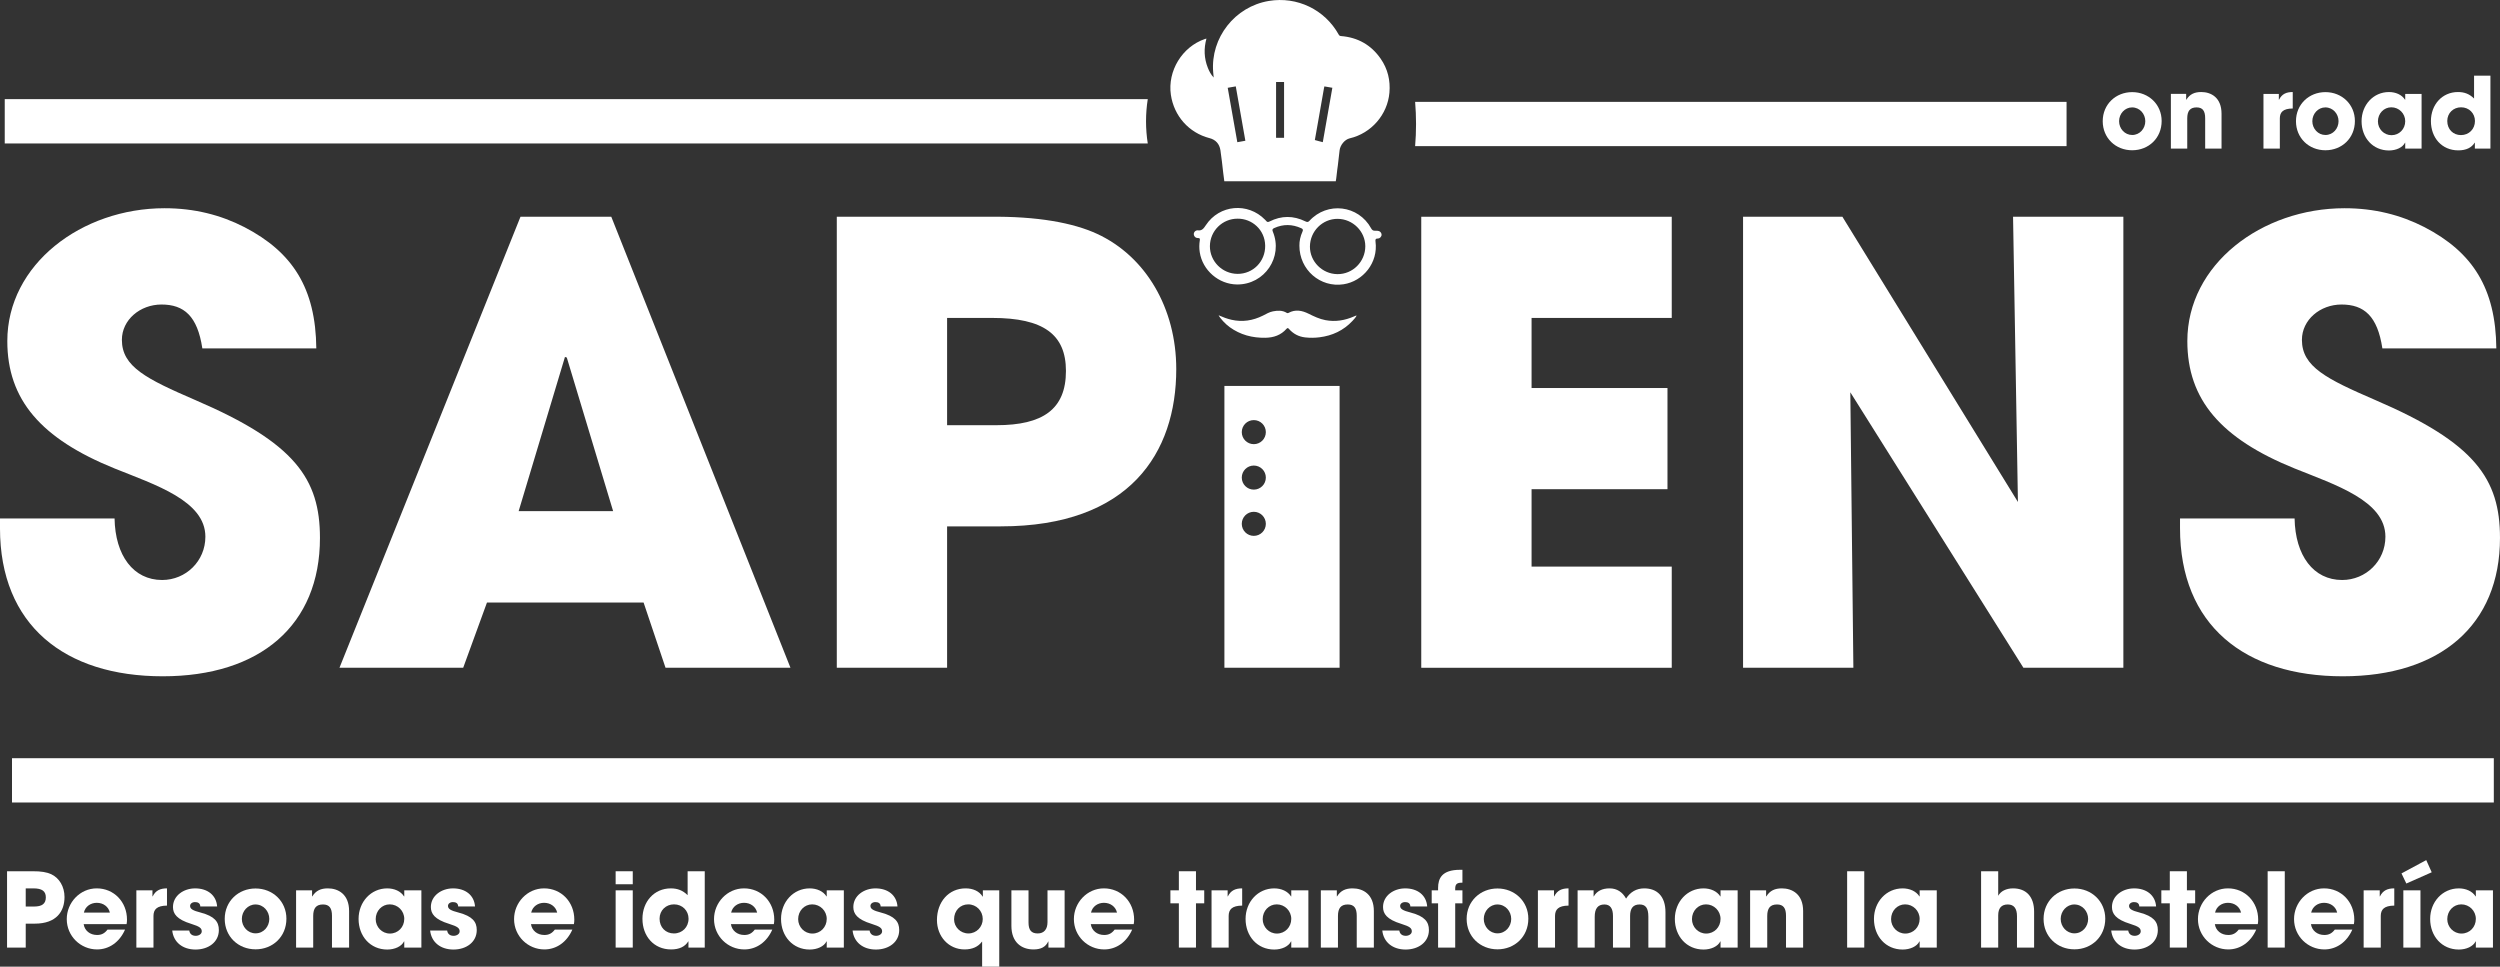 <svg xmlns="http://www.w3.org/2000/svg" id="Capa_2" viewBox="0 0 406.095 157.022"><rect x="0" y="0" width="406.095" height="157.022" fill="#333333" stroke="none"/><g id="Capa_2-2"><path d="M32.868,56.594c-.792-5.247-2.97-7.128-6.633-7.128-3.465,0-6.436,2.476-6.436,5.742,0,4.356,3.96,6.336,11.979,9.801,16.137,6.93,20.195,12.771,20.195,22.374,0,14.157-9.702,22.473-25.542,22.473-15.938,0-26.433-8.315-26.433-24.057v-1.584h18.612c.099,6.039,3.068,9.999,7.722,9.999,3.861,0,7.029-3.069,7.029-7.029,0-5.841-8.118-8.415-14.751-11.088C6.634,71.246,1.188,64.91,1.188,55.406c0-12.474,12.078-21.582,25.542-21.582,4.851,0,9.107,1.089,12.969,3.069,7.82,4.059,11.583,9.899,11.682,19.7h-18.513Z" style="fill:#fff; stroke-width:0px;"></path><path d="M108.107,108.47l-3.563-10.593h-25.443l-3.861,10.593h-20.097l29.403-73.26h14.751l29.105,73.26h-20.295ZM92.069,58.079l-.297-.099-7.523,25.046h15.345s-7.524-24.947-7.524-24.947Z" style="fill:#fff; stroke-width:0px;"></path><path d="M135.927,108.47V35.21h24.75c7.82-.099,13.662.99,17.522,2.772,7.92,3.663,12.87,12.078,12.87,21.978,0,13.563-7.523,25.542-28.512,25.542h-8.712v22.968h-17.919ZM161.864,69.068c7.524,0,11.286-2.574,11.286-8.812,0-5.939-3.663-8.612-11.979-8.612h-7.326v17.424h8.019Z" style="fill:#fff; stroke-width:0px;"></path><path d="M230.866,108.47V35.21h40.688v16.435h-22.77v11.385h22.077v16.434h-22.077v12.573h22.77v16.434h-40.688Z" style="fill:#fff; stroke-width:0px;"></path><path d="M328.679,108.47l-28.116-44.748.495,44.748h-17.919V35.21h16.137l28.512,46.332-.792-46.332h17.919v73.26h-16.235Z" style="fill:#fff; stroke-width:0px;"></path><path d="M386.988,56.594c-.792-5.247-2.97-7.128-6.633-7.128-3.465,0-6.436,2.476-6.436,5.742,0,4.356,3.96,6.336,11.979,9.801,16.137,6.93,20.195,12.771,20.195,22.374,0,14.157-9.701,22.473-25.541,22.473-15.939,0-26.434-8.315-26.434-24.057v-1.584h18.612c.099,6.039,3.069,9.999,7.722,9.999,3.861,0,7.029-3.069,7.029-7.029,0-5.841-8.118-8.415-14.751-11.088-11.979-4.851-17.424-11.187-17.424-20.69,0-12.474,12.078-21.582,25.542-21.582,4.851,0,9.107,1.089,12.969,3.069,7.82,4.059,11.583,9.899,11.682,19.7,0,0-18.513,0-18.513-0Z" style="fill:#fff; stroke-width:0px;"></path><path d="M1.146,153.923v-12.398h4.189c1.323-.017,2.312.167,2.965.469,1.341.62,2.179,2.044,2.179,3.719,0,2.295-1.273,4.323-4.826,4.323h-1.474v3.887H1.146ZM5.535,147.255c1.273,0,1.91-.436,1.91-1.491,0-1.005-.62-1.458-2.027-1.458h-1.239v2.949h1.356Z" style="fill:#fff; stroke-width:0px;"></path><path d="M13.591,150.119c.151,1.056,1.039,1.759,2.179,1.759.754,0,1.239-.285,1.691-.871h2.849c-.888,2.027-2.58,3.217-4.54,3.217-2.681,0-4.926-2.162-4.926-4.926,0-2.681,2.145-4.993,4.875-4.993,2.781,0,4.909,2.195,4.909,5.076,0,.268-.017.486-.067.737h-6.97ZM17.847,148.243c-.218-.955-1.056-1.592-2.128-1.592-1.005,0-1.876.604-2.094,1.592h4.222Z" style="fill:#fff; stroke-width:0px;"></path><path d="M22.15,153.923v-9.298h2.614v.988h.033c.485-.988,1.257-1.307,2.329-1.307v2.798c-1.659.017-2.195.637-2.195,1.692v5.127h-2.781Z" style="fill:#fff; stroke-width:0px;"></path><path d="M32.535,147.238c-.017-.536-.402-.704-.854-.704-.469,0-.804.268-.804.62,0,.502.452.754,1.742,1.089,2.212.586,2.932,1.475,2.932,2.832,0,1.943-1.675,3.167-3.786,3.167-2.094,0-3.585-1.189-3.786-3.083h2.765c.083.586.502.854,1.055.854.486,0,.972-.285.972-.72,0-.52-.318-.788-1.709-1.223-2.345-.72-2.965-1.642-2.965-2.731,0-1.843,1.726-3.032,3.602-3.032,2.011,0,3.435,1.105,3.569,2.932h-2.731Z" style="fill:#fff; stroke-width:0px;"></path><path d="M41.514,154.207c-2.831,0-5.01-2.094-5.01-4.942,0-2.882,2.229-4.942,5.01-4.942,2.798,0,5.01,2.094,5.01,4.909,0,2.916-2.212,4.976-5.01,4.976ZM43.743,149.265c0-1.24-.938-2.346-2.245-2.346-1.224,0-2.212,1.072-2.212,2.346s.972,2.346,2.229,2.346c1.307,0,2.229-1.106,2.229-2.346Z" style="fill:#fff; stroke-width:0px;"></path><path d="M53.926,153.923v-5.16c0-1.257-.436-1.843-1.458-1.843-1.122,0-1.592.62-1.592,1.876v5.127h-2.781v-9.298h2.598v.988h.033c.586-.955,1.407-1.307,2.53-1.307,1.675,0,3.451.938,3.451,3.686v5.931h-2.781Z" style="fill:#fff; stroke-width:0px;"></path><path d="M65.668,153.923v-1.005h-.034c-.402.821-1.508,1.324-2.73,1.324-2.748,0-4.658-2.161-4.658-4.976,0-2.748,1.994-4.959,4.658-4.959,1.139,0,2.194.452,2.73,1.307h.034v-.988h2.78v9.298h-2.78ZM65.668,149.265c0-1.307-1.056-2.362-2.363-2.362-1.272,0-2.278,1.056-2.278,2.396,0,1.29,1.022,2.346,2.312,2.346,1.307,0,2.329-1.039,2.329-2.379Z" style="fill:#fff; stroke-width:0px;"></path><path d="M74.427,147.238c-.017-.536-.401-.704-.854-.704-.469,0-.804.268-.804.62,0,.502.452.754,1.742,1.089,2.212.586,2.932,1.475,2.932,2.832,0,1.943-1.675,3.167-3.786,3.167-2.094,0-3.585-1.189-3.786-3.083h2.765c.083.586.502.854,1.055.854.486,0,.972-.285.972-.72,0-.52-.318-.788-1.708-1.223-2.346-.72-2.966-1.642-2.966-2.731,0-1.843,1.726-3.032,3.602-3.032,2.011,0,3.435,1.105,3.569,2.932h-2.731Z" style="fill:#fff; stroke-width:0px;"></path><path d="M86.252,150.119c.151,1.056,1.039,1.759,2.179,1.759.754,0,1.239-.285,1.691-.871h2.849c-.888,2.027-2.58,3.217-4.54,3.217-2.681,0-4.926-2.162-4.926-4.926,0-2.681,2.145-4.993,4.875-4.993,2.781,0,4.909,2.195,4.909,5.076,0,.268-.017.486-.067.737h-6.97ZM90.508,148.243c-.218-.955-1.056-1.592-2.128-1.592-1.005,0-1.876.604-2.094,1.592h4.222Z" style="fill:#fff; stroke-width:0px;"></path><path d="M100.003,143.636v-2.111h2.781v2.111h-2.781ZM100.003,153.923v-9.298h2.781v9.298h-2.781Z" style="fill:#fff; stroke-width:0px;"></path><path d="M111.83,153.923v-1.005h-.033c-.52.854-1.458,1.307-2.781,1.307-2.814,0-4.658-2.162-4.658-4.976,0-2.781,1.894-4.942,4.607-4.942,1.072,0,1.943.318,2.731,1.105v-3.887h2.781v12.398h-2.647ZM111.847,149.231c0-1.29-.988-2.329-2.362-2.329-1.307,0-2.346.972-2.346,2.329,0,1.408.988,2.396,2.329,2.396,1.357,0,2.379-1.022,2.379-2.396Z" style="fill:#fff; stroke-width:0px;"></path><path d="M118.73,150.119c.151,1.056,1.039,1.759,2.179,1.759.754,0,1.239-.285,1.691-.871h2.849c-.888,2.027-2.58,3.217-4.54,3.217-2.681,0-4.926-2.162-4.926-4.926,0-2.681,2.145-4.993,4.875-4.993,2.781,0,4.909,2.195,4.909,5.076,0,.268-.017.486-.067.737h-6.97ZM122.986,148.243c-.218-.955-1.056-1.592-2.128-1.592-1.005,0-1.876.604-2.094,1.592h4.222Z" style="fill:#fff; stroke-width:0px;"></path><path d="M134.292,153.923v-1.005h-.034c-.402.821-1.508,1.324-2.73,1.324-2.748,0-4.658-2.161-4.658-4.976,0-2.748,1.994-4.959,4.658-4.959,1.139,0,2.194.452,2.73,1.307h.034v-.988h2.78v9.298h-2.78ZM134.292,149.265c0-1.307-1.056-2.362-2.362-2.362-1.273,0-2.279,1.056-2.279,2.396,0,1.29,1.022,2.346,2.312,2.346,1.307,0,2.329-1.039,2.329-2.379Z" style="fill:#fff; stroke-width:0px;"></path><path d="M143.051,147.238c-.017-.536-.402-.704-.854-.704-.469,0-.804.268-.804.62,0,.502.452.754,1.742,1.089,2.212.586,2.932,1.475,2.932,2.832,0,1.943-1.675,3.167-3.786,3.167-2.094,0-3.585-1.189-3.786-3.083h2.765c.083.586.502.854,1.055.854.486,0,.972-.285.972-.72,0-.52-.318-.788-1.709-1.223-2.345-.72-2.965-1.642-2.965-2.731,0-1.843,1.726-3.032,3.602-3.032,2.011,0,3.435,1.105,3.569,2.932h-2.731Z" style="fill:#fff; stroke-width:0px;"></path><path d="M159.535,157.022v-4.055h-.034c-.603.821-1.558,1.257-2.814,1.257-2.597,0-4.49-2.111-4.49-4.775,0-2.949,1.91-5.144,4.658-5.144,1.189,0,2.229.452,2.765,1.34h.033v-1.022h2.664v12.398h-2.781ZM159.635,149.282c0-1.323-1.039-2.379-2.362-2.379-1.29,0-2.296,1.005-2.296,2.429,0,1.257,1.039,2.295,2.329,2.295,1.307,0,2.329-1.055,2.329-2.346Z" style="fill:#fff; stroke-width:0px;"></path><path d="M170.304,153.923v-.988h-.033c-.402.854-1.14,1.29-2.396,1.29-1.961,0-3.586-1.173-3.586-3.82v-5.78h2.781v5.21c0,1.223.436,1.792,1.491,1.792s1.592-.704,1.592-1.843v-5.16h2.781v9.298h-2.631Z" style="fill:#fff; stroke-width:0px;"></path><path d="M177.187,150.119c.151,1.056,1.039,1.759,2.179,1.759.754,0,1.239-.285,1.691-.871h2.849c-.888,2.027-2.58,3.217-4.54,3.217-2.681,0-4.926-2.162-4.926-4.926,0-2.681,2.145-4.993,4.875-4.993,2.781,0,4.909,2.195,4.909,5.076,0,.268-.017.486-.067.737h-6.97ZM181.443,148.243c-.218-.955-1.056-1.592-2.128-1.592-1.005,0-1.876.604-2.094,1.592h4.222Z" style="fill:#fff; stroke-width:0px;"></path><path d="M191.492,153.923v-7.188h-1.374v-2.111h1.374v-3.1h2.78v3.1h1.341v2.111h-1.341v7.188h-2.78Z" style="fill:#fff; stroke-width:0px;"></path><path d="M196.8,153.923v-9.298h2.614v.988h.033c.485-.988,1.257-1.307,2.329-1.307v2.798c-1.659.017-2.195.637-2.195,1.692v5.127h-2.781Z" style="fill:#fff; stroke-width:0px;"></path><path d="M209.75,153.923v-1.005h-.034c-.402.821-1.508,1.324-2.73,1.324-2.748,0-4.658-2.161-4.658-4.976,0-2.748,1.994-4.959,4.658-4.959,1.139,0,2.194.452,2.73,1.307h.034v-.988h2.78v9.298h-2.78ZM209.75,149.265c0-1.307-1.056-2.362-2.363-2.362-1.272,0-2.278,1.056-2.278,2.396,0,1.29,1.022,2.346,2.312,2.346,1.307,0,2.329-1.039,2.329-2.379Z" style="fill:#fff; stroke-width:0px;"></path><path d="M220.386,153.923v-5.16c0-1.257-.436-1.843-1.458-1.843-1.122,0-1.592.62-1.592,1.876v5.127h-2.781v-9.298h2.598v.988h.033c.586-.955,1.407-1.307,2.529-1.307,1.676,0,3.452.938,3.452,3.686v5.931h-2.781Z" style="fill:#fff; stroke-width:0px;"></path><path d="M229.095,147.238c-.017-.536-.401-.704-.854-.704-.469,0-.804.268-.804.62,0,.502.452.754,1.742,1.089,2.212.586,2.932,1.475,2.932,2.832,0,1.943-1.675,3.167-3.786,3.167-2.094,0-3.585-1.189-3.786-3.083h2.765c.083.586.502.854,1.055.854.486,0,.972-.285.972-.72,0-.52-.318-.788-1.708-1.223-2.346-.72-2.966-1.642-2.966-2.731,0-1.843,1.726-3.032,3.602-3.032,2.011,0,3.435,1.105,3.569,2.932h-2.731Z" style="fill:#fff; stroke-width:0px;"></path><path d="M233.6,153.923v-7.188h-1.038v-2.111h1.038v-.386c0-1.541.604-2.949,3.569-2.949h.385v2.094h-.101c-.72,0-1.072.185-1.072.955v.285h1.173v2.111h-1.173v7.188h-2.781Z" style="fill:#fff; stroke-width:0px;"></path><path d="M243.249,154.207c-2.831,0-5.01-2.094-5.01-4.942,0-2.882,2.229-4.942,5.01-4.942,2.798,0,5.01,2.094,5.01,4.909,0,2.916-2.212,4.976-5.01,4.976ZM245.478,149.265c0-1.24-.938-2.346-2.245-2.346-1.224,0-2.212,1.072-2.212,2.346s.972,2.346,2.229,2.346c1.307,0,2.229-1.106,2.229-2.346Z" style="fill:#fff; stroke-width:0px;"></path><path d="M249.814,153.923v-9.298h2.614v.988h.033c.485-.988,1.257-1.307,2.329-1.307v2.798c-1.659.017-2.195.637-2.195,1.692v5.127h-2.781Z" style="fill:#fff; stroke-width:0px;"></path><path d="M267.756,153.923v-5.009c0-1.458-.47-1.994-1.425-1.994-1.056,0-1.541.637-1.541,1.86v5.144h-2.781v-5.127c0-1.206-.436-1.876-1.391-1.876-1.089,0-1.575.704-1.575,1.994v5.009h-2.781v-9.298h2.598v.988h.033c.485-.871,1.374-1.307,2.563-1.307,1.206,0,2.094.603,2.681,1.659.67-1.056,1.675-1.659,2.948-1.659,2.078,0,3.452,1.273,3.452,3.87v5.747h-2.781Z" style="fill:#fff; stroke-width:0px;"></path><path d="M279.48,153.923v-1.005h-.034c-.402.821-1.508,1.324-2.73,1.324-2.748,0-4.658-2.161-4.658-4.976,0-2.748,1.994-4.959,4.658-4.959,1.139,0,2.194.452,2.73,1.307h.034v-.988h2.78v9.298h-2.78ZM279.48,149.265c0-1.307-1.056-2.362-2.362-2.362-1.273,0-2.279,1.056-2.279,2.396,0,1.29,1.022,2.346,2.312,2.346,1.307,0,2.329-1.039,2.329-2.379Z" style="fill:#fff; stroke-width:0px;"></path><path d="M290.116,153.923v-5.16c0-1.257-.436-1.843-1.458-1.843-1.122,0-1.592.62-1.592,1.876v5.127h-2.781v-9.298h2.598v.988h.033c.586-.955,1.407-1.307,2.53-1.307,1.675,0,3.451.938,3.451,3.686v5.931h-2.781Z" style="fill:#fff; stroke-width:0px;"></path><path d="M300.046,153.923v-12.398h2.781v12.398h-2.781Z" style="fill:#fff; stroke-width:0px;"></path><path d="M311.824,153.923v-1.005h-.034c-.402.821-1.508,1.324-2.73,1.324-2.748,0-4.658-2.161-4.658-4.976,0-2.748,1.994-4.959,4.658-4.959,1.139,0,2.194.452,2.73,1.307h.034v-.988h2.78v9.298h-2.78ZM311.824,149.265c0-1.307-1.056-2.362-2.362-2.362-1.273,0-2.279,1.056-2.279,2.396,0,1.29,1.022,2.346,2.312,2.346,1.307,0,2.329-1.039,2.329-2.379Z" style="fill:#fff; stroke-width:0px;"></path><path d="M327.635,153.923v-5.11c0-1.207-.47-1.894-1.491-1.894-1.056,0-1.559.62-1.559,1.776v5.228h-2.781v-12.398h2.781v3.987c.402-.754,1.308-1.206,2.413-1.206,2.128,0,3.418,1.34,3.418,3.77v5.847h-2.781Z" style="fill:#fff; stroke-width:0px;"></path><path d="M336.964,154.207c-2.831,0-5.01-2.094-5.01-4.942,0-2.882,2.229-4.942,5.01-4.942,2.798,0,5.01,2.094,5.01,4.909,0,2.916-2.212,4.976-5.01,4.976ZM339.193,149.265c0-1.24-.938-2.346-2.245-2.346-1.224,0-2.212,1.072-2.212,2.346s.972,2.346,2.229,2.346c1.307,0,2.229-1.106,2.229-2.346Z" style="fill:#fff; stroke-width:0px;"></path><path d="M347.499,147.238c-.017-.536-.401-.704-.854-.704-.469,0-.804.268-.804.62,0,.502.452.754,1.742,1.089,2.212.586,2.932,1.475,2.932,2.832,0,1.943-1.675,3.167-3.786,3.167-2.094,0-3.585-1.189-3.786-3.083h2.765c.083.586.502.854,1.055.854.486,0,.972-.285.972-.72,0-.52-.318-.788-1.708-1.223-2.346-.72-2.966-1.642-2.966-2.731,0-1.843,1.726-3.032,3.602-3.032,2.011,0,3.435,1.105,3.569,2.932h-2.731Z" style="fill:#fff; stroke-width:0px;"></path><path d="M352.457,153.923v-7.188h-1.374v-2.111h1.374v-3.1h2.78v3.1h1.341v2.111h-1.341v7.188h-2.78Z" style="fill:#fff; stroke-width:0px;"></path><path d="M359.777,150.119c.151,1.056,1.039,1.759,2.179,1.759.754,0,1.239-.285,1.691-.871h2.849c-.888,2.027-2.58,3.217-4.54,3.217-2.681,0-4.926-2.162-4.926-4.926,0-2.681,2.145-4.993,4.875-4.993,2.781,0,4.909,2.195,4.909,5.076,0,.268-.017.486-.067.737h-6.97ZM364.033,148.243c-.218-.955-1.056-1.592-2.128-1.592-1.005,0-1.876.604-2.094,1.592h4.222Z" style="fill:#fff; stroke-width:0px;"></path><path d="M368.352,153.923v-12.398h2.781v12.398h-2.781Z" style="fill:#fff; stroke-width:0px;"></path><path d="M375.387,150.119c.151,1.056,1.039,1.759,2.179,1.759.754,0,1.239-.285,1.691-.871h2.849c-.888,2.027-2.58,3.217-4.54,3.217-2.681,0-4.926-2.162-4.926-4.926,0-2.681,2.145-4.993,4.875-4.993,2.781,0,4.909,2.195,4.909,5.076,0,.268-.017.486-.067.737h-6.97ZM379.643,148.243c-.218-.955-1.056-1.592-2.128-1.592-1.005,0-1.876.604-2.094,1.592h4.222Z" style="fill:#fff; stroke-width:0px;"></path><path d="M383.946,153.923v-9.298h2.614v.988h.033c.485-.988,1.257-1.307,2.329-1.307v2.798c-1.659.017-2.195.637-2.195,1.692v5.127h-2.781Z" style="fill:#fff; stroke-width:0px;"></path><path d="M390.88,143.518l-.787-1.642,4.021-2.161.888,1.977-4.121,1.826ZM390.394,153.923v-9.298h2.781v9.298h-2.781Z" style="fill:#fff; stroke-width:0px;"></path><path d="M402.171,153.923v-1.005h-.034c-.402.821-1.508,1.324-2.73,1.324-2.748,0-4.658-2.161-4.658-4.976,0-2.748,1.994-4.959,4.658-4.959,1.139,0,2.194.452,2.73,1.307h.034v-.988h2.78v9.298h-2.78ZM402.171,149.265c0-1.307-1.056-2.362-2.362-2.362-1.273,0-2.279,1.056-2.279,2.396,0,1.29,1.022,2.346,2.312,2.346,1.307,0,2.329-1.039,2.329-2.379Z" style="fill:#fff; stroke-width:0px;"></path><path d="M346.349,24.409c-2.705,0-4.787-2.001-4.787-4.722,0-2.754,2.129-4.723,4.787-4.723,2.672,0,4.785,2.001,4.785,4.69,0,2.785-2.113,4.754-4.785,4.754ZM348.478,19.687c0-1.185-.896-2.241-2.145-2.241-1.17,0-2.113,1.024-2.113,2.241,0,1.216.928,2.24,2.129,2.24,1.248,0,2.129-1.056,2.129-2.24Z" style="fill:#fff; stroke-width:0px;"></path><path d="M358.204,24.137v-4.93c0-1.2-.416-1.761-1.393-1.761-1.072,0-1.52.592-1.52,1.793v4.897h-2.658v-8.884h2.482v.945h.031c.561-.913,1.346-1.249,2.418-1.249,1.6,0,3.297.896,3.297,3.521v5.666h-2.658Z" style="fill:#fff; stroke-width:0px;"></path><path d="M367.673,24.137v-8.884h2.498v.945h.031c.465-.945,1.201-1.249,2.225-1.249v2.673c-1.584.017-2.096.608-2.096,1.617v4.897h-2.658Z" style="fill:#fff; stroke-width:0px;"></path><path d="M377.74,24.409c-2.705,0-4.787-2.001-4.787-4.722,0-2.754,2.129-4.723,4.787-4.723,2.672,0,4.785,2.001,4.785,4.69,0,2.785-2.113,4.754-4.785,4.754ZM379.868,19.687c0-1.185-.896-2.241-2.145-2.241-1.17,0-2.113,1.024-2.113,2.241,0,1.216.928,2.24,2.129,2.24,1.248,0,2.129-1.056,2.129-2.24Z" style="fill:#fff; stroke-width:0px;"></path><path d="M390.699,24.137v-.96h-.031c-.385.784-1.441,1.265-2.609,1.265-2.625,0-4.449-2.065-4.449-4.754,0-2.625,1.904-4.738,4.449-4.738,1.088,0,2.098.433,2.609,1.249h.031v-.945h2.658v8.884h-2.658ZM390.699,19.687c0-1.249-1.008-2.257-2.256-2.257-1.217,0-2.178,1.008-2.178,2.288,0,1.233.977,2.241,2.209,2.241,1.25,0,2.225-.992,2.225-2.272Z" style="fill:#fff; stroke-width:0px;"></path><path d="M402.011,24.137v-.96h-.031c-.496.816-1.393,1.248-2.658,1.248-2.689,0-4.449-2.064-4.449-4.754,0-2.657,1.809-4.722,4.402-4.722,1.023,0,1.855.304,2.607,1.057v-3.714h2.658v11.845h-2.529ZM402.027,19.655c0-1.232-.943-2.225-2.256-2.225-1.25,0-2.242.928-2.242,2.225,0,1.345.945,2.289,2.225,2.289,1.297,0,2.273-.977,2.273-2.289Z" style="fill:#fff; stroke-width:0px;"></path><path d="M211.074,39.881c-.015-.682.147-1.497.502-2.267.135-.292.058-.427-.22-.551-1.457-.655-2.908-.683-4.37-.02-.281.128-.367.253-.234.573,1.718,4.132-1.344,8.642-5.822,8.593-2.969-.032-5.591-2.3-6.045-5.234-.102-.656-.091-1.318.014-1.97.044-.273-.053-.335-.282-.335-.303 0-.537-.119-.652-.41-.141-.357.054-.73.423-.829.042-.011.089-.03.129-.022.706.131,1.005-.292,1.358-.829,2.2-3.344,6.834-3.751,9.623-.882.061.063.129.122.181.192.151.207.307.205.535.091,1.937-.977,3.887-.977,5.832-.021.256.126.426.161.651-.085,2.909-3.17,7.973-2.554,10.03,1.22.155.285.338.405.647.384.142-.01.286-.003.428.011.349.033.605.293.62.618.013.303-.251.629-.595.635-.378.007-.439.138-.392.495.46,3.444-2.025,6.448-5.192,6.939-3.754.582-7.182-2.328-7.17-6.294h-0ZM217.276,35.549c-2.461-.006-4.473,2.007-4.494,4.495-.02,2.432,2.002,4.463,4.467,4.486,2.485.023,4.523-2.015,4.528-4.525.004-2.422-2.045-4.45-4.501-4.455l0.0 0ZM201.044,35.521c-2.479-.013-4.494,1.981-4.51,4.463-.016,2.457,2.005,4.486,4.485,4.503,2.506.017,4.526-1.998,4.494-4.578-.032-2.593-2.153-4.41-4.469-4.388Z" style="fill:#fff; stroke-width:0px;"></path><path d="M197.948,51.213c.719.319,1.385.566,2.083.727,1.792.412,3.489.138,5.118-.674.53-.264,1.036-.582,1.632-.693.771-.144,1.529-.19,2.234.249.094.058.178.064.277.009,1.118-.619,2.213-.398,3.277.131.879.437,1.758.856,2.73,1.041,1.609.306,3.147.048,4.634-.598.111-.048.222-.095.334-.139.017-.007.04.005.096.014-.183.327-.427.589-.669.848-1.459,1.558-3.274,2.404-5.377,2.664-.766.095-1.533.102-2.301.017-1.065-.118-1.945-.586-2.649-1.387-.147-.167-.247-.17-.392-.006-.913,1.033-2.088,1.429-3.439,1.451-2.121.035-4.066-.481-5.797-1.732-.667-.482-1.525-1.39-1.79-1.92l-0-0Z" style="fill:#fff; stroke-width:0px;"></path><path d="M198.89,62.686v45.784h18.711v-45.784h-18.711ZM203.666,87.045c-1.08,0-1.955-.875-1.955-1.955,0-1.08.875-1.955,1.955-1.955,1.08,0,1.955.875,1.955,1.955,0,1.08-.875,1.955-1.955,1.955ZM203.666,79.533c-1.08,0-1.955-.875-1.955-1.955s.875-1.955,1.955-1.955c1.08,0,1.955.875,1.955,1.955s-.875,1.955-1.955,1.955ZM203.666,72.15c-1.08,0-1.955-.875-1.955-1.955s.875-1.955,1.955-1.955c1.08,0,1.955.875,1.955,1.955s-.875,1.955-1.955,1.955Z" style="fill:#fff; stroke-width:0px;"></path><path d="M200.737,14.031c.518,2.946,1.032,5.866,1.557,8.833-.435.079-.856.155-1.306.234-.522-2.956-1.039-5.884-1.561-8.837.45-.079.863-.151,1.309-.23M207.283,13.319h1.298v9.064h-1.298v-9.064ZM214.102,19.804c.324-1.824.64-3.643.96-5.467.018-.09.04-.18.068-.302.432.076.842.144,1.295.223-.518,2.942-1.032,5.87-1.554,8.837-.018-.014-1.295-.324-1.291-.345.165-.87.36-2.018.522-2.946M196.46,22.433c1.029.266,1.626.953,1.784,1.975.191,1.205.302,2.424.45,3.64.058.464.119.932.18,1.396h18.106c.047-.313.108-.604.126-.899.022-.324.198-1.583.212-1.687.104-.806.194-1.615.281-2.424.094-.863.834-1.77,1.636-1.96,3.518-.82,6.15-3.856,6.46-7.416.173-2.003-.27-3.856-1.414-5.51-1.554-2.248-3.723-3.474-6.449-3.69-.191-.014-.291-.083-.381-.248-2.252-4.053-6.755-6.219-11.34-5.456-5.525.917-9.488,5.978-9.046,11.545.025.299.054.597.083.896-.442-.464-.723-1.011-.953-1.586-.611-1.539-.669-3.111-.223-4.74-.108.029-.176.043-.245.065-3.708,1.266-6.107,5.208-5.532,9.085.514,3.438,2.931,6.15,6.265,7.017" style="fill:#fff; stroke-width:0px;"></path><path d="M.769,16.108v7.194h185.672c-.185-1.173-.282-2.376-.282-3.601,0-1.222.097-2.422.281-3.593" style="fill:#fff; stroke-width:0px;"></path><path d="M229.87,16.543c.098,1.173.149,2.376.149,3.601,0,1.222-.051,2.422-.149,3.593h105.818v-7.194" style="fill:#fff; stroke-width:0px;"></path><rect x="1.95" y="123.162" width="403.14" height="7.194" style="fill:#fff; stroke-width:0px;"></rect></g></svg>